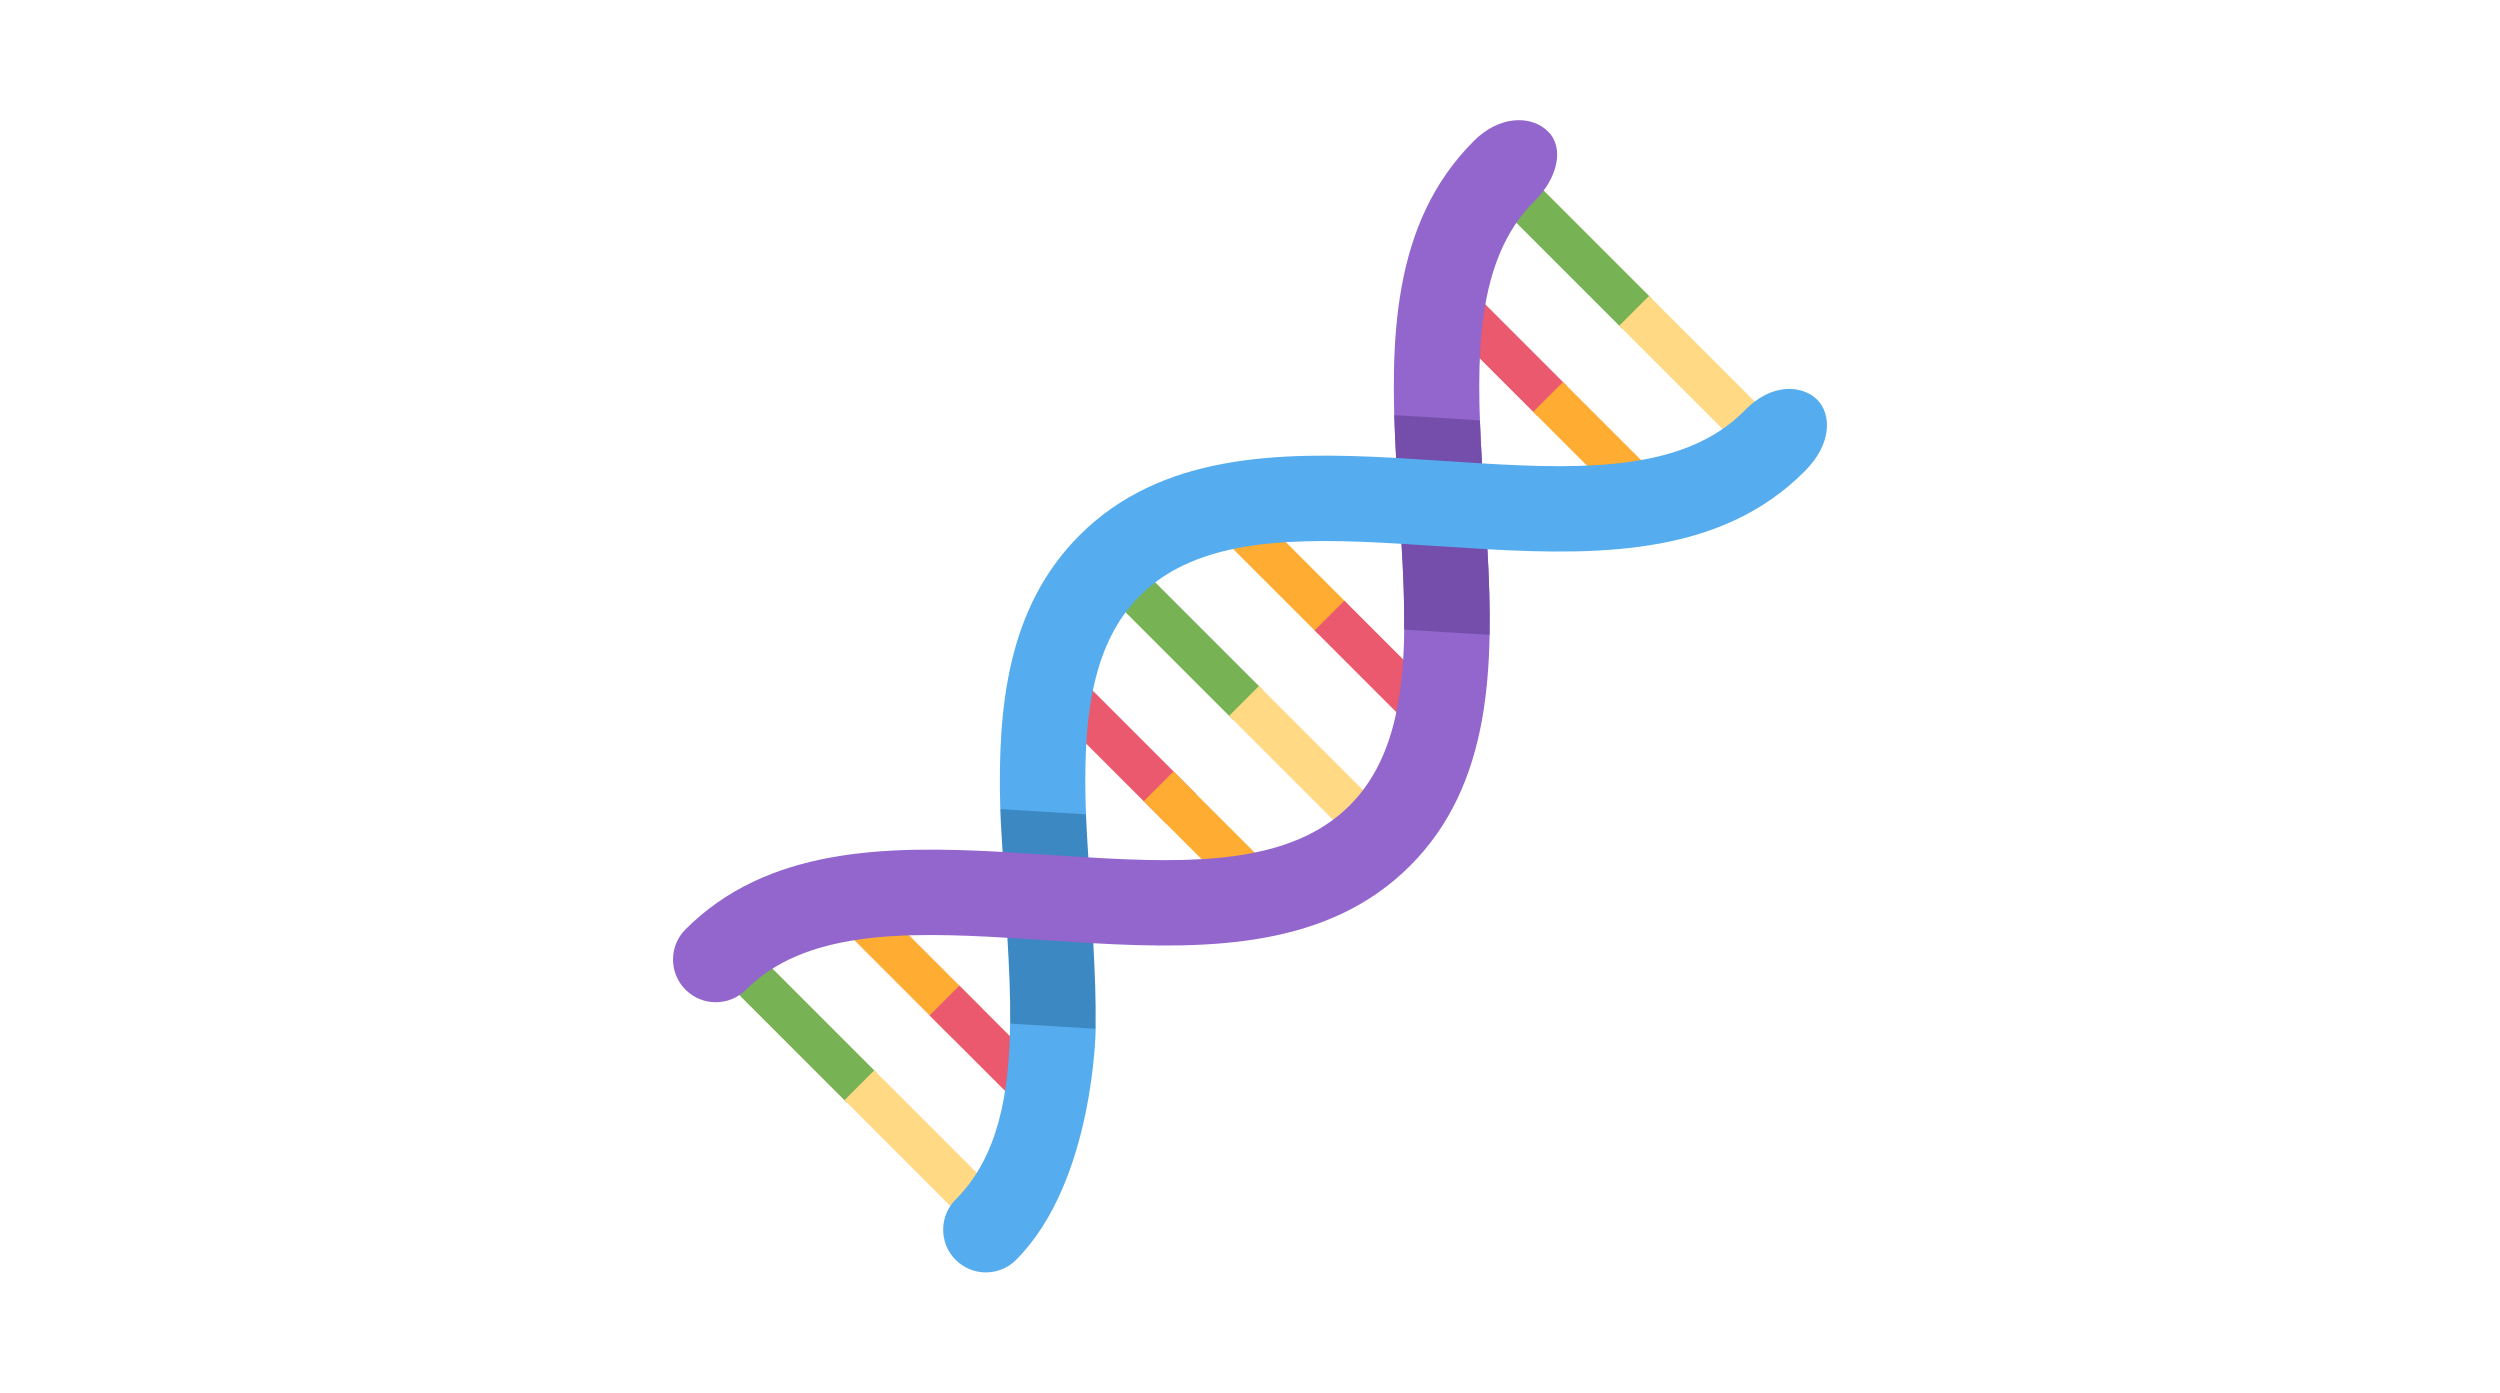 <svg width="456" height="254" viewBox="0 0 456 254" fill="none" xmlns="http://www.w3.org/2000/svg">
<g clip-path="url(#clip0_2101_29832)">
<path d="M139.779 175.56L159.99 195.77L154.554 201.2L134.344 180.995L139.779 175.56Z" fill="#77B255"/>
<path d="M159.465 195.235L179.669 215.445L174.234 220.881L154.035 200.67L159.465 195.235Z" fill="#FFD983"/>
<path d="M158.941 163.729L179.152 183.94L173.717 189.375L153.506 169.165L158.941 163.729Z" fill="#FFAC33"/>
<path d="M174.988 179.776L195.199 199.987L189.763 205.422L169.559 185.212L174.988 179.776ZM198.008 124.662L218.213 144.873L212.777 150.308L192.572 130.098L198.008 124.662Z" fill="#EA596E"/>
<path d="M214.049 140.715L234.259 160.92L228.824 166.355L208.613 146.151L214.049 140.715Z" fill="#FFAC33"/>
<path d="M210.156 105.664L230.367 125.875L224.937 131.31L204.727 111.1L210.156 105.664Z" fill="#77B255"/>
<path d="M229.631 125.133L249.841 145.344L244.406 150.779L224.195 130.569L229.631 125.133Z" fill="#FFD983"/>
<path d="M225.738 90.082L245.949 110.293L240.513 115.723L220.303 95.518L225.738 90.082Z" fill="#FFAC33"/>
<path d="M245.213 109.557L265.423 129.762L259.988 135.197L239.783 114.986L245.213 109.557ZM265.612 50.209L285.823 70.419L280.387 75.849L260.176 55.644L265.612 50.209Z" fill="#EA596E"/>
<path d="M285.088 69.683L305.298 89.888L299.863 95.323L279.652 75.113L285.088 69.683Z" fill="#FFAC33"/>
<path d="M281.076 34.261L301.287 54.472L295.851 59.908L275.641 39.697L281.076 34.261Z" fill="#77B255"/>
<path d="M300.787 53.978L320.998 74.182L315.562 79.618L295.352 59.413L300.787 53.978Z" fill="#FFD983"/>
<path d="M268.763 25.782C253.923 40.622 253.446 61.969 254.653 83.528C257.604 83.693 260.554 83.888 263.498 84.082C265.795 84.235 268.062 84.382 270.324 84.518C269.158 65.167 269.152 47.423 279.781 36.794C284.062 32.654 285.405 27.06 282.414 24.039C279.263 20.859 273.333 21.112 268.763 25.782Z" fill="#9266CC"/>
<path d="M199.415 172.05L198.514 156.385C198.361 153.765 198.173 151.091 198.078 148.541C196.335 146.798 183.556 146.486 182.455 147.587C182.532 150.178 182.732 152.793 182.873 155.402C183.038 158.358 183.615 168.799 183.751 171.066C184.069 176.425 184.316 181.702 184.257 186.707C185.782 188.232 198.22 189.281 199.833 187.661C199.922 182.526 199.704 177.291 199.415 172.05Z" fill="#3B88C3"/>
<path d="M199.851 187.655L184.251 186.701C184.098 199.71 181.99 211.111 174.317 218.784C171.272 221.828 171.272 226.757 174.317 229.802C175.836 231.321 177.832 232.087 179.823 232.087C181.813 232.087 183.81 231.327 185.329 229.802C199.598 215.539 199.857 187.555 199.851 187.655Z" fill="#55ACEE"/>
<path d="M271.306 100.188C268.356 100.023 265.4 99.829 262.455 99.635C260.164 99.481 257.891 99.334 255.636 99.199C256.802 118.544 256.808 136.293 246.172 146.922C235.549 157.546 217.829 157.552 198.508 156.386C196.235 156.25 185.794 155.561 182.867 155.397C161.272 154.183 139.896 154.655 125.038 169.512C121.999 172.551 121.999 177.48 125.044 180.524C126.563 182.044 128.56 182.809 130.55 182.809C132.54 182.809 134.537 182.05 136.056 180.524C146.686 169.901 164.411 169.889 183.744 171.055C186.012 171.191 196.47 171.88 199.409 172.044C220.974 173.252 242.333 172.781 257.185 157.935C272.031 143.095 272.513 121.747 271.306 100.188Z" fill="#9266CC"/>
<path d="M271.308 100.188C271.143 97.237 270.454 86.779 270.318 84.523C270.159 81.873 270.03 79.259 269.942 76.679C267.963 76.556 257.575 75.896 254.318 75.719C254.395 78.311 254.507 80.919 254.648 83.528C254.813 86.478 255.502 96.937 255.637 99.198C255.961 104.581 256.173 109.822 256.114 114.839C258.075 114.963 268.446 115.617 271.691 115.793C271.779 110.658 271.602 105.435 271.308 100.188Z" fill="#744EAA"/>
<path d="M331.532 72.981C329.059 70.414 323.376 69.442 318.041 75.06C307.411 85.69 289.674 85.695 270.317 84.524C268.056 84.388 257.597 83.693 254.647 83.528C233.093 82.321 211.74 82.804 196.9 97.644C183.856 110.688 181.913 128.761 182.455 147.582C185.711 147.758 196.111 148.418 198.078 148.536C197.501 132.312 198.743 117.831 207.918 108.656C218.548 98.027 236.291 98.027 255.642 99.193C257.897 99.328 268.362 100.017 271.312 100.182C292.871 101.389 314.219 100.912 329.059 86.072C334.276 80.955 334.005 75.549 331.532 72.981Z" fill="#55ACEE"/>
</g>
<defs>
<clipPath id="clip0_2101_29832">
<rect width="212" height="212" fill="white" transform="translate(122 21)"/>
</clipPath>
</defs>
</svg>
